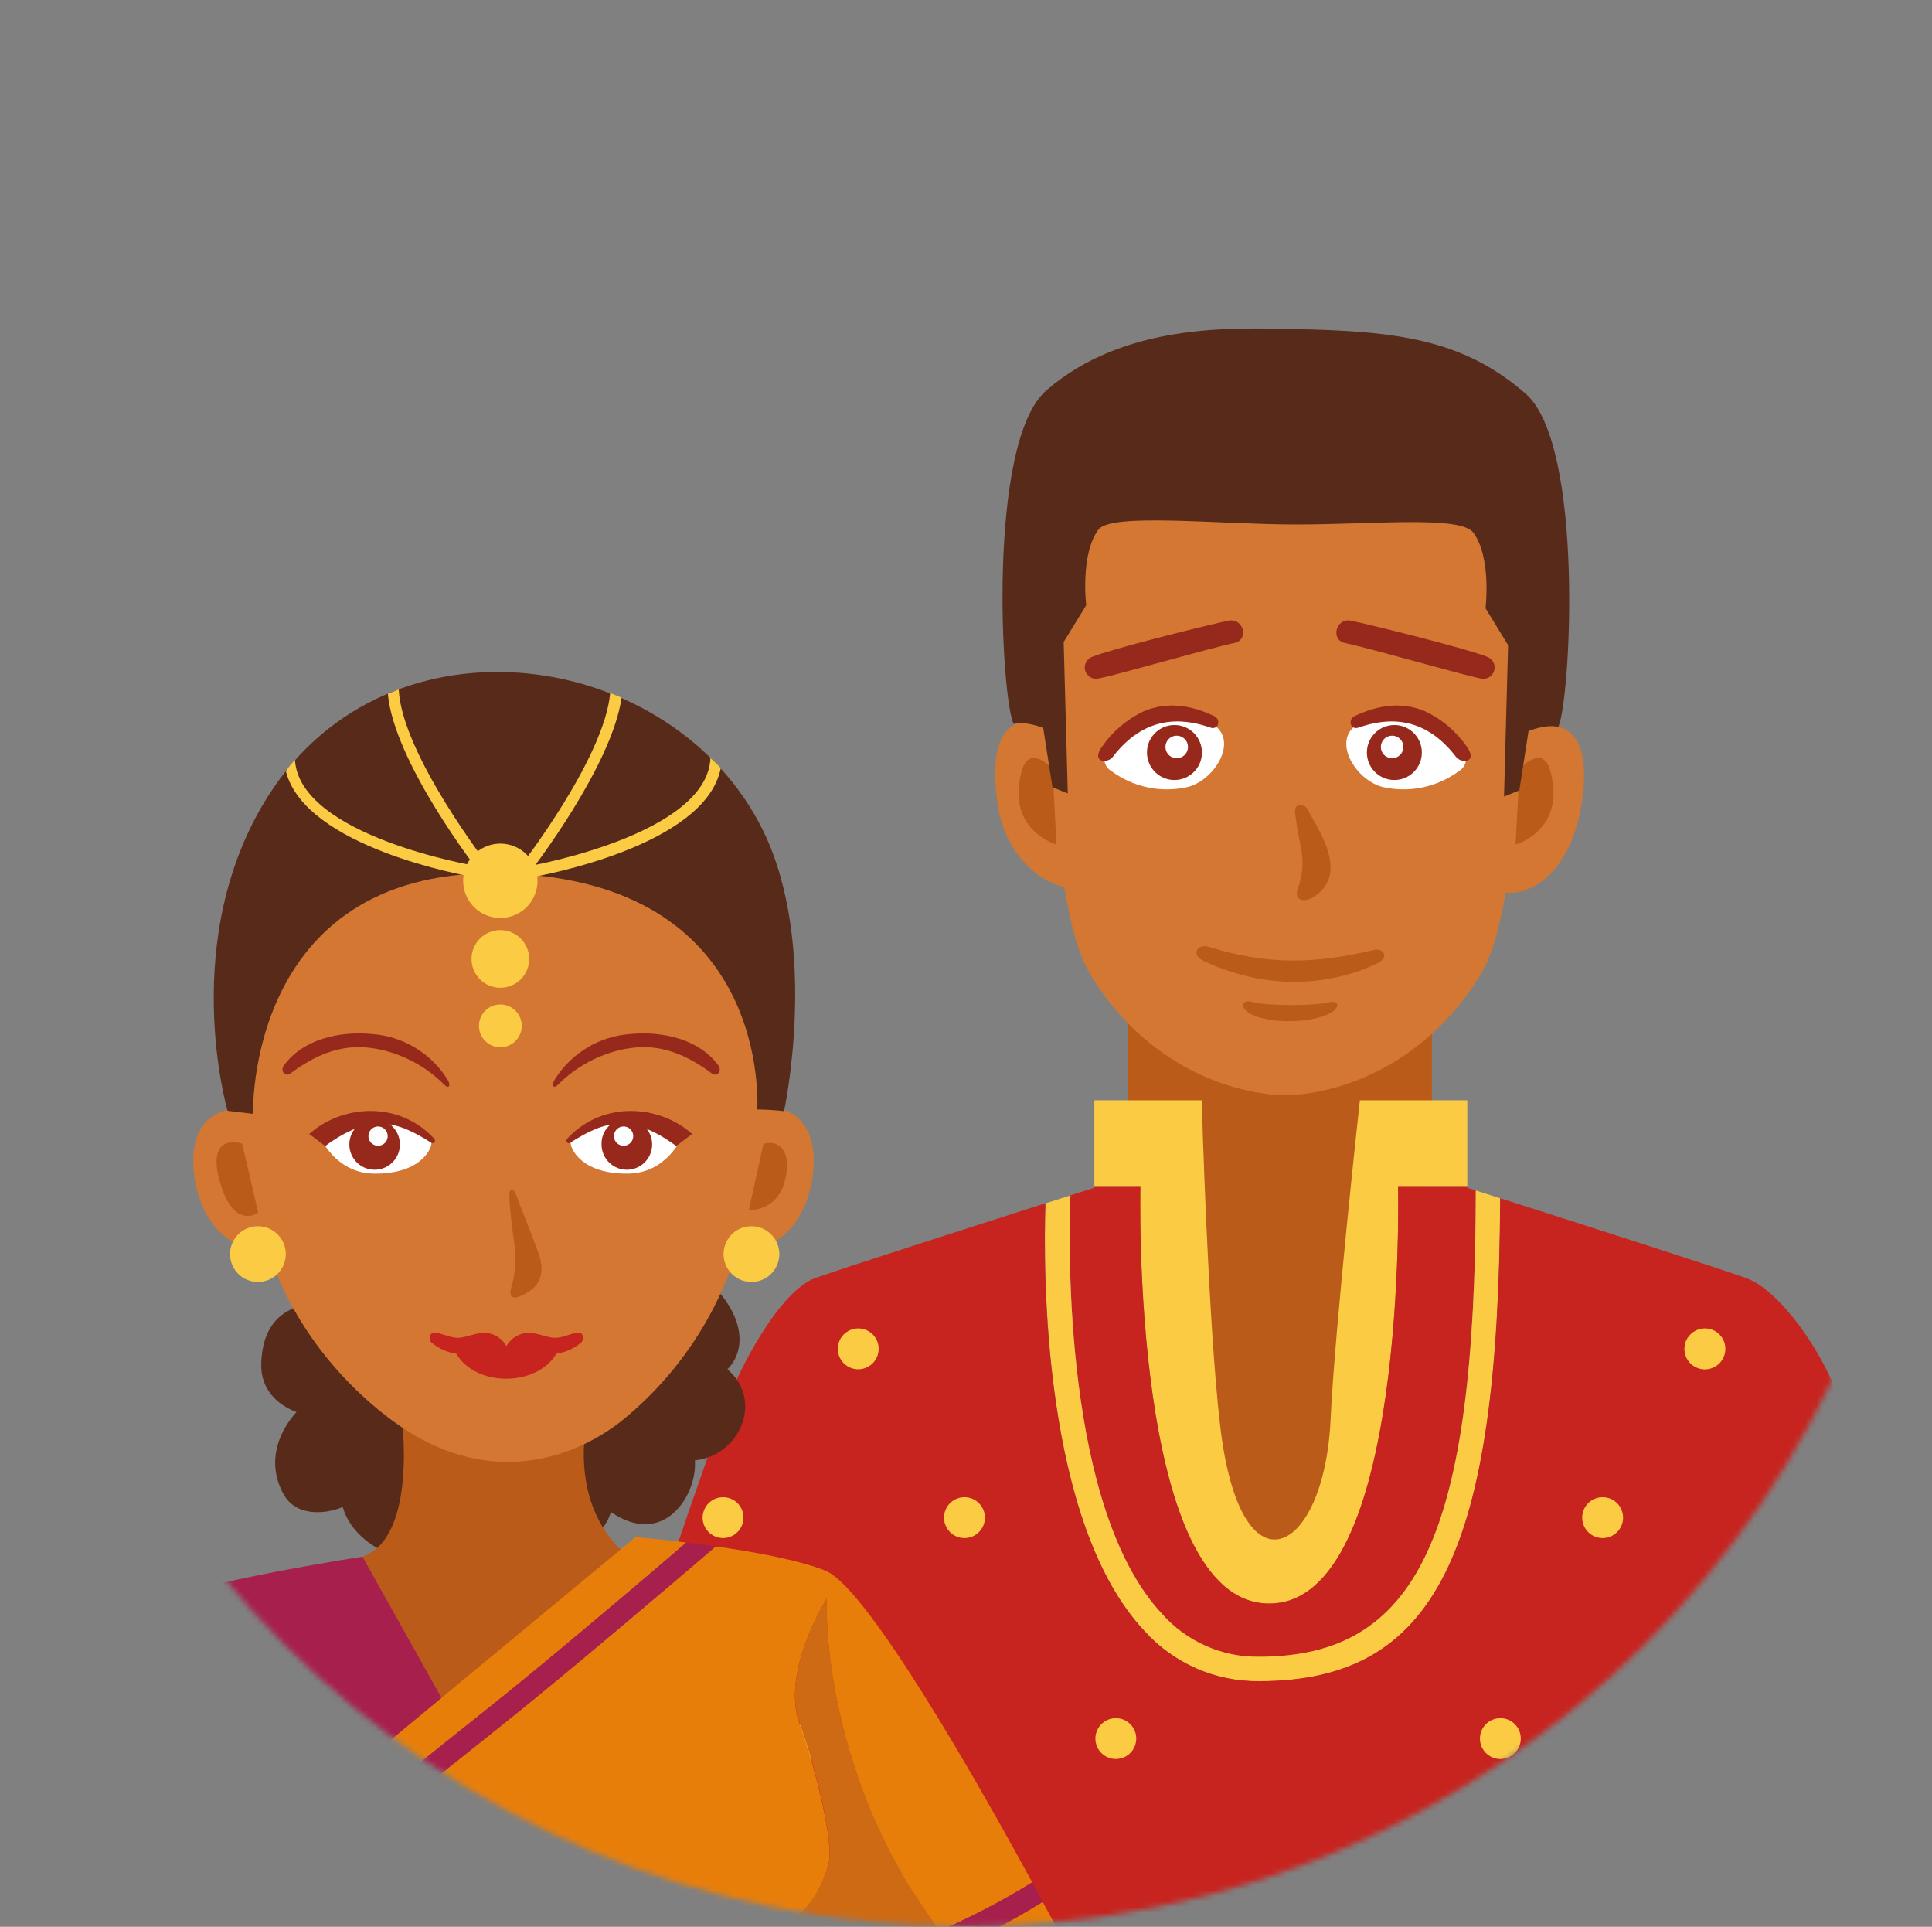 <svg width="343" height="342" viewBox="0 0 343 342" fill="none" xmlns="http://www.w3.org/2000/svg">
<rect x="0" y="0" width="343" height="342" fill="#808080" stroke="none"/>
<mask id="mask0_2261_10797" style="mask-type:luminance" maskUnits="userSpaceOnUse" x="0" y="0" width="343" height="342">
<path d="M171.23 341.91C265.566 341.91 342.04 265.436 342.04 171.1C342.04 76.764 265.566 0.29 171.23 0.29C76.894 0.29 0.42 76.764 0.42 171.1C0.42 265.436 76.894 341.91 171.23 341.91Z" fill="white"/>
</mask>
<g mask="url(#mask0_2261_10797)">
<path d="M227.589 361.26L254.209 206.19V176.19L200.279 179V205.15L226.729 361.35L227.589 361.26Z" fill="#BB5B19"/>
<path d="M270.69 95.79C259.54 74.36 236.64 80.6 228.22 83.79C219.8 80.58 196.9 74.34 185.76 95.79C185.76 95.79 185.47 112.09 186.36 129.94C187.19 146.8 189.06 165.05 193.19 172.27C200.92 185.8 213.91 193.09 225.78 194.27C226.24 194.27 230.17 194.27 230.6 194.27C242.5 193.07 255.51 185.78 263.25 172.27C271.75 157.4 270.69 95.79 270.69 95.79Z" fill="#D37732"/>
<path d="M218 110.18C212.64 111.35 197.24 115.24 194 116.55C193.489 116.708 193.062 117.062 192.813 117.535C192.564 118.007 192.512 118.559 192.67 119.07C192.828 119.581 193.182 120.008 193.654 120.257C194.127 120.506 194.679 120.558 195.19 120.4C198.33 119.8 214.26 115.17 219.19 114.12C221.78 113.55 220.79 109.57 218 110.18Z" fill="#96291B"/>
<path d="M239.938 110.18C245.298 111.35 260.688 115.24 263.938 116.55C264.449 116.709 264.875 117.065 265.124 117.538C265.372 118.012 265.423 118.564 265.264 119.075C265.104 119.586 264.749 120.012 264.275 120.261C263.802 120.509 263.249 120.559 262.738 120.4C259.608 119.8 243.668 115.17 238.738 114.12C236.168 113.55 237.158 109.57 239.938 110.18Z" fill="#96291B"/>
<path d="M232.119 143.61C231.729 142.79 229.729 142.37 229.919 144.18C230.139 146.18 230.539 148.31 230.919 150.3C231.505 152.794 231.313 155.408 230.369 157.79C229.679 160.04 231.759 160.04 232.869 159.41C240.149 155.29 233.529 146.55 232.119 143.61Z" fill="#BB5B19"/>
<path d="M243.999 168.6C233.249 171.13 224.999 171.3 214.659 168.07C212.539 167.4 211.339 169.48 213.729 170.59C226.609 176.59 237.899 174.19 244.529 170.99C246.849 169.89 245.489 168.26 243.999 168.6Z" fill="#BB5B19"/>
<path d="M196.649 133.12C196.416 133.393 196.247 133.713 196.151 134.058C196.056 134.404 196.037 134.766 196.096 135.119C196.155 135.473 196.291 135.809 196.493 136.104C196.696 136.4 196.96 136.647 197.269 136.83C199.198 138.268 201.418 139.268 203.774 139.761C206.13 140.253 208.564 140.225 210.908 139.68C216.118 138.32 220.698 130.14 213.908 127.91C207.118 125.68 201.489 126.3 196.649 133.12Z" fill="white"/>
<path d="M213.389 133.57C213.389 134.535 213.103 135.479 212.566 136.281C212.03 137.084 211.268 137.709 210.376 138.078C209.485 138.448 208.504 138.544 207.557 138.356C206.61 138.168 205.741 137.703 205.058 137.021C204.376 136.338 203.911 135.469 203.723 134.522C203.534 133.575 203.631 132.594 204 131.703C204.37 130.811 204.995 130.049 205.798 129.512C206.6 128.976 207.544 128.69 208.509 128.69C209.15 128.69 209.784 128.816 210.376 129.062C210.968 129.307 211.506 129.666 211.96 130.119C212.413 130.572 212.772 131.11 213.017 131.703C213.263 132.295 213.389 132.929 213.389 133.57Z" fill="#96291B"/>
<path d="M210.91 132.58C210.91 132.976 210.793 133.362 210.573 133.691C210.353 134.02 210.041 134.276 209.676 134.428C209.31 134.579 208.908 134.619 208.52 134.542C208.132 134.464 207.776 134.274 207.496 133.994C207.216 133.715 207.026 133.358 206.949 132.97C206.871 132.582 206.911 132.18 207.062 131.815C207.214 131.449 207.47 131.137 207.799 130.917C208.128 130.697 208.515 130.58 208.91 130.58C209.441 130.58 209.949 130.791 210.324 131.166C210.699 131.541 210.91 132.05 210.91 132.58Z" fill="white"/>
<path d="M215.539 127.09C211.289 125.09 207.079 124.52 203.009 126.27C200.043 127.688 197.499 129.856 195.629 132.56C193.629 135.36 196.629 135.56 197.539 134.37C203.089 127.13 209.539 127.27 214.859 129.14C216.329 129.67 216.839 127.71 215.539 127.09Z" fill="#96291B"/>
<path d="M259.68 133.12C259.912 133.393 260.082 133.713 260.177 134.058C260.272 134.404 260.291 134.766 260.232 135.119C260.173 135.473 260.038 135.809 259.835 136.104C259.633 136.4 259.368 136.647 259.06 136.83C257.132 138.268 254.914 139.268 252.56 139.76C250.205 140.253 247.772 140.225 245.43 139.68C240.22 138.32 235.63 130.14 242.43 127.91C249.23 125.68 254.85 126.3 259.68 133.12Z" fill="white"/>
<path d="M242.67 133.57C242.67 134.535 242.956 135.479 243.492 136.281C244.029 137.084 244.791 137.709 245.682 138.078C246.574 138.448 247.555 138.544 248.502 138.356C249.449 138.168 250.318 137.703 251.001 137.021C251.683 136.338 252.148 135.469 252.336 134.522C252.524 133.575 252.428 132.594 252.058 131.703C251.689 130.811 251.064 130.049 250.261 129.512C249.459 128.976 248.515 128.69 247.55 128.69C246.256 128.693 245.017 129.208 244.102 130.122C243.188 131.037 242.673 132.277 242.67 133.57Z" fill="#96291B"/>
<path d="M245.148 132.58C245.148 132.976 245.266 133.362 245.485 133.691C245.705 134.02 246.018 134.276 246.383 134.428C246.749 134.579 247.151 134.619 247.539 134.542C247.927 134.464 248.283 134.274 248.563 133.994C248.842 133.715 249.033 133.358 249.11 132.97C249.187 132.582 249.148 132.18 248.996 131.815C248.845 131.449 248.588 131.137 248.26 130.917C247.931 130.697 247.544 130.58 247.148 130.58C246.618 130.58 246.109 130.791 245.734 131.166C245.359 131.541 245.148 132.05 245.148 132.58Z" fill="white"/>
<path d="M240.53 127.09C244.77 125.09 248.99 124.52 253.05 126.27C256.018 127.685 258.563 129.854 260.43 132.56C262.43 135.36 259.43 135.56 258.52 134.37C252.97 127.13 246.52 127.27 241.21 129.14C239.73 129.67 239.22 127.71 240.53 127.09Z" fill="#96291B"/>
<path d="M236.079 177.89C232.839 178.64 224.569 178.49 222.529 177.89C220.279 177.23 219.879 178.95 222.259 180.09C225.569 181.66 232.419 181.71 236.079 179.88C237.929 179 237.799 177.49 236.079 177.89Z" fill="#BB5B19"/>
<path d="M189.39 130.66C189.39 130.66 174.27 120.08 177.04 142.28C178.86 156.81 193.75 161.89 195.92 153.9L189.39 130.66Z" fill="#D37732"/>
<path d="M268.509 130.66C268.509 130.66 283.799 121.95 280.849 142.28C278.249 160.28 264.149 161.89 261.969 153.9L268.509 130.66Z" fill="#D37732"/>
<path d="M186.849 136.47L187.569 149.91C187.569 149.91 178.489 147.37 181.399 136.84C182.759 131.89 186.849 136.47 186.849 136.47Z" fill="#BB5B19"/>
<path d="M269.788 136.47L269.068 149.91C269.068 149.91 278.138 147.37 275.238 136.84C273.868 131.89 269.788 136.47 269.788 136.47Z" fill="#BB5B19"/>
<path d="M270.82 69.84C259.65 60.14 247.82 58.76 229.7 58.4C218.85 58.18 199.56 57.31 185.76 69.3C175.17 78.49 177.76 124.13 179.95 128.48C182.13 127.94 185.21 129.21 185.21 129.21L186.85 139.74L189.57 140.83L188.84 113.96L192.84 107.42C192.84 107.42 191.75 98.35 195.02 93.99C197.31 90.99 216.19 93.07 229.93 93.09C243.67 93.11 259.26 91.47 261.56 94.53C264.83 98.89 263.74 107.97 263.74 107.97L267.74 114.5L267.02 141.38L269.74 140.29L271.37 129.76C271.37 129.76 274.46 128.48 276.64 129.03C278.81 124.67 281.4 79 270.82 69.84Z" fill="#582A1A"/>
<path d="M225.339 284.63C250.029 284.63 248.209 210.55 248.209 210.55H260.499V195.3H241.429C241.429 195.3 236.959 235.94 236.229 251.95C235.139 275.95 220.229 284.05 216.619 253.04C214.439 234.52 213.349 195.3 213.349 195.3H194.289V210.55H202.459C202.459 210.55 200.639 284.63 225.339 284.63Z" fill="#FBCB44"/>
<path d="M206.349 286.51C208.501 288.929 211.148 290.856 214.111 292.16C217.074 293.465 220.283 294.116 223.519 294.07C251.819 294.07 261.919 272.37 262.009 211.31L260.499 210.83V210.55H248.209C248.209 210.55 250.029 284.63 225.339 284.63C200.649 284.63 202.459 210.55 202.459 210.55H194.289V210.83L190.039 212.18C189.699 221.16 188.819 267.88 206.349 286.51Z" fill="#C7231F"/>
<path d="M203.178 289.49C205.74 292.338 208.879 294.608 212.386 296.149C215.893 297.691 219.688 298.468 223.518 298.43C254.798 298.43 266.088 275.89 266.348 212.7L262.008 211.31C261.918 272.37 251.818 294.07 223.518 294.07C220.281 294.116 217.073 293.465 214.11 292.16C211.147 290.856 208.5 288.929 206.348 286.51C188.818 267.88 189.698 221.16 190.038 212.18L185.618 213.6C185.218 226 185.138 270.32 203.178 289.49Z" fill="#FBCB44"/>
<path d="M146 365.35C146.29 344.41 149.29 321.1 158.86 301.35C160.54 327.8 162.58 348.21 163.52 364.65C191.61 363.49 219.7 362.15 247.72 359.65C262.16 358.37 276.66 357.89 291.14 357.18C292.14 341.6 293.95 322.8 295.4 299.86C303.74 317.07 307.15 337.17 308.16 356.1C312.98 355.73 317.79 355.36 322.59 354.8C331.903 353.644 341.109 351.745 350.12 349.12C348.953 332.546 346.563 316.082 342.97 299.86C339.4 284.02 331.35 262.46 326.63 248.66C323.68 240.02 316.04 229.05 310.04 226.87C305.42 225.19 278.41 216.54 266.33 212.68C266.07 275.87 254.78 298.41 223.5 298.41C219.669 298.448 215.874 297.671 212.368 296.129C208.861 294.588 205.722 292.318 203.16 289.47C185.16 270.3 185.16 225.94 185.6 213.58C172.6 217.74 148.99 225.31 144.7 226.87C138.7 229.05 131.32 242.2 128.36 250.87C123.64 264.67 116.68 282.96 113.11 298.8C107.92 321.8 106.44 345.92 106.5 367.05C119.673 366.424 132.84 365.857 146 365.35Z" fill="#C7231F"/>
<path d="M171.23 348.18C173.234 348.18 174.86 346.555 174.86 344.55C174.86 342.545 173.234 340.92 171.23 340.92C169.225 340.92 167.6 342.545 167.6 344.55C167.6 346.555 169.225 348.18 171.23 348.18Z" fill="#FBCB44"/>
<path d="M230.06 348.18C232.064 348.18 233.69 346.555 233.69 344.55C233.69 342.545 232.064 340.92 230.06 340.92C228.055 340.92 226.43 342.545 226.43 344.55C226.43 346.555 228.055 348.18 230.06 348.18Z" fill="#FBCB44"/>
<path d="M284.528 348.18C286.533 348.18 288.158 346.555 288.158 344.55C288.158 342.545 286.533 340.92 284.528 340.92C282.524 340.92 280.898 342.545 280.898 344.55C280.898 346.555 282.524 348.18 284.528 348.18Z" fill="#FBCB44"/>
<path d="M171.23 273.01C173.234 273.01 174.86 271.385 174.86 269.38C174.86 267.375 173.234 265.75 171.23 265.75C169.225 265.75 167.6 267.375 167.6 269.38C167.6 271.385 169.225 273.01 171.23 273.01Z" fill="#FBCB44"/>
<path d="M284.528 273.01C286.533 273.01 288.158 271.385 288.158 269.38C288.158 267.375 286.533 265.75 284.528 265.75C282.524 265.75 280.898 267.375 280.898 269.38C280.898 271.385 282.524 273.01 284.528 273.01Z" fill="#FBCB44"/>
<path d="M131.998 269.38C131.998 270.098 131.785 270.8 131.387 271.397C130.988 271.994 130.421 272.459 129.757 272.734C129.094 273.008 128.364 273.08 127.66 272.94C126.956 272.8 126.309 272.454 125.802 271.947C125.294 271.439 124.948 270.792 124.808 270.088C124.668 269.384 124.74 268.654 125.015 267.991C125.289 267.328 125.755 266.761 126.352 266.362C126.949 265.963 127.65 265.75 128.368 265.75C128.845 265.749 129.318 265.842 129.759 266.024C130.2 266.206 130.601 266.473 130.938 266.81C131.275 267.148 131.543 267.548 131.725 267.989C131.907 268.43 132 268.903 131.998 269.38Z" fill="#FBCB44"/>
<path d="M324.47 273.01C326.475 273.01 328.1 271.385 328.1 269.38C328.1 267.375 326.475 265.75 324.47 265.75C322.465 265.75 320.84 267.375 320.84 269.38C320.84 271.385 322.465 273.01 324.47 273.01Z" fill="#FBCB44"/>
<path d="M201.729 308.6C201.729 309.318 201.516 310.02 201.117 310.617C200.718 311.214 200.151 311.679 199.488 311.954C198.825 312.228 198.095 312.3 197.391 312.16C196.686 312.02 196.04 311.674 195.532 311.167C195.024 310.659 194.679 310.012 194.538 309.308C194.398 308.604 194.47 307.874 194.745 307.211C195.02 306.548 195.485 305.981 196.082 305.582C196.679 305.183 197.381 304.97 198.099 304.97C199.061 304.97 199.985 305.352 200.666 306.033C201.346 306.714 201.729 307.637 201.729 308.6Z" fill="#FBCB44"/>
<path d="M148.35 308.6C148.35 309.318 148.137 310.02 147.738 310.617C147.339 311.214 146.772 311.679 146.109 311.954C145.446 312.228 144.716 312.3 144.012 312.16C143.308 312.02 142.661 311.674 142.153 311.167C141.645 310.659 141.3 310.012 141.16 309.308C141.02 308.604 141.091 307.874 141.366 307.211C141.641 306.548 142.106 305.981 142.703 305.582C143.3 305.183 144.002 304.97 144.72 304.97C145.683 304.97 146.606 305.352 147.287 306.033C147.967 306.714 148.35 307.637 148.35 308.6Z" fill="#FBCB44"/>
<path d="M155.998 239.42C155.998 240.138 155.785 240.84 155.387 241.437C154.988 242.034 154.421 242.499 153.757 242.774C153.094 243.048 152.364 243.12 151.66 242.98C150.956 242.84 150.309 242.494 149.802 241.987C149.294 241.479 148.948 240.832 148.808 240.128C148.668 239.424 148.74 238.694 149.015 238.031C149.289 237.368 149.755 236.801 150.352 236.402C150.949 236.003 151.65 235.79 152.368 235.79C153.331 235.79 154.254 236.172 154.935 236.853C155.616 237.534 155.998 238.457 155.998 239.42Z" fill="#FBCB44"/>
<path d="M306.319 239.42C306.321 240.14 306.109 240.845 305.71 241.445C305.312 242.045 304.744 242.513 304.079 242.79C303.414 243.067 302.682 243.141 301.975 243.001C301.268 242.862 300.619 242.516 300.109 242.007C299.599 241.499 299.251 240.85 299.11 240.144C298.968 239.437 299.04 238.705 299.315 238.039C299.59 237.374 300.057 236.805 300.656 236.404C301.255 236.004 301.959 235.79 302.679 235.79C303.157 235.789 303.63 235.882 304.071 236.063C304.513 236.245 304.914 236.512 305.252 236.85C305.59 237.187 305.859 237.588 306.042 238.029C306.225 238.47 306.319 238.943 306.319 239.42Z" fill="#FBCB44"/>
<path d="M118.94 340.73C118.94 341.448 118.727 342.15 118.328 342.747C117.929 343.344 117.362 343.809 116.699 344.084C116.036 344.359 115.306 344.43 114.602 344.29C113.897 344.15 113.251 343.805 112.743 343.297C112.235 342.789 111.89 342.143 111.749 341.438C111.609 340.734 111.681 340.004 111.956 339.341C112.231 338.678 112.696 338.111 113.293 337.712C113.89 337.313 114.592 337.1 115.31 337.1C116.272 337.103 117.193 337.486 117.874 338.166C118.554 338.846 118.937 339.768 118.94 340.73Z" fill="#FBCB44"/>
<path d="M269.998 308.6C269.998 309.318 269.785 310.02 269.387 310.617C268.988 311.214 268.421 311.679 267.757 311.954C267.094 312.228 266.364 312.3 265.66 312.16C264.956 312.02 264.309 311.674 263.802 311.167C263.294 310.659 262.948 310.012 262.808 309.308C262.668 308.604 262.74 307.874 263.015 307.211C263.289 306.548 263.755 305.981 264.352 305.582C264.949 305.183 265.65 304.97 266.368 304.97C267.331 304.97 268.254 305.352 268.935 306.033C269.616 306.714 269.998 307.637 269.998 308.6Z" fill="#FBCB44"/>
<path d="M312.489 308.6C312.489 309.318 312.276 310.02 311.877 310.617C311.478 311.214 310.911 311.679 310.248 311.954C309.584 312.228 308.854 312.3 308.15 312.16C307.446 312.02 306.799 311.674 306.292 311.167C305.784 310.659 305.438 310.012 305.298 309.308C305.158 308.604 305.23 307.874 305.505 307.211C305.78 306.548 306.245 305.981 306.842 305.582C307.439 305.183 308.141 304.97 308.858 304.97C309.82 304.973 310.742 305.356 311.422 306.036C312.103 306.716 312.486 307.638 312.489 308.6Z" fill="#FBCB44"/>
<path d="M338.999 343.82C341.004 343.82 342.629 342.195 342.629 340.19C342.629 338.185 341.004 336.56 338.999 336.56C336.994 336.56 335.369 338.185 335.369 340.19C335.369 342.195 336.994 343.82 338.999 343.82Z" fill="#FBCB44"/>
<path d="M129.15 243.05C137.22 234.75 120.67 217.64 109.94 225.99C100.31 217.39 88.2 213.18 79.59 224.57C70.93 220.06 61.37 220.75 59.989 231.41C59.94 231.41 59.919 231.36 59.859 231.36C51.859 230.64 46.58 233.63 46.38 242.14C46.279 246.48 49.099 249.32 52.63 250.63C48.999 254.69 47.48 260.04 50.359 265.25C52.419 268.98 57.23 268.96 60.849 267.5C63.469 276.68 78.62 280.59 85.46 273.84C91.46 277.99 105.9 276.9 108.46 268.39C117.87 274.83 123.81 265.39 123.37 259.22C131.31 258.36 135.65 248.64 129.15 243.05Z" fill="#582A1A"/>
<path d="M71.28 251.06C71.28 251.06 74.28 272.85 64.35 276.31C57.05 278.87 82.17 315.42 82.17 315.42L95.54 314.42L112.37 276.8C112.37 276.8 100.49 269.87 104.45 250.56C107.64 235 71.28 251.06 71.28 251.06Z" fill="#BB5B19"/>
<path d="M143.369 200.72C141.369 196.82 137.989 196.49 135.889 196.98C137.739 177.98 137.689 149.48 89.799 149.48C79.679 149.48 36.799 148.78 43.189 197.1C41.678 196.759 40.096 196.93 38.691 197.585C37.287 198.24 36.14 199.343 35.429 200.72C32.429 206.41 35.429 220.52 44.829 221.51C45.919 221.63 46.829 221.69 47.519 221.71C51.219 233.55 59.329 244.57 69.829 252.29C86.009 264.17 101.309 259.29 110.259 252.29C120.055 244.395 127.255 233.742 130.929 221.71C131.709 221.71 132.679 221.65 133.929 221.51C143.369 220.52 146.339 206.41 143.369 200.72Z" fill="#D37732"/>
<path d="M42.999 203C42.999 203 36.289 200.7 39.159 210.18C41.639 218.35 45.839 215.25 45.839 215.25L42.999 203Z" fill="#BB5B19"/>
<path d="M135.549 203L132.949 214.76C132.949 214.76 137.949 215.2 139.389 209.44C140.499 205.14 138.899 202.16 135.549 203Z" fill="#BB5B19"/>
<path d="M56.76 201.64C56.76 201.64 59.4 208.24 66.41 208.32C74.76 208.42 76.65 203.83 76.6 202.86C76.55 201.89 74.25 200.4 71.6 199.58C68.95 198.76 61.38 197.52 56.76 201.64Z" fill="white"/>
<path d="M121.159 201.64C121.159 201.64 118.519 208.24 111.509 208.32C103.159 208.42 101.279 203.83 101.319 202.86C101.359 201.89 103.669 200.4 106.319 199.58C108.969 198.76 116.539 197.52 121.159 201.64Z" fill="white"/>
<path d="M77.099 202.12C70.579 195.12 60.439 196.26 54.879 201.31C55.879 201.93 56.679 202.67 57.729 203.42C65.899 197.42 70.589 199.04 76.599 202.86C76.999 203.13 77.459 202.51 77.099 202.12Z" fill="#96291B"/>
<path d="M66.51 207.63C68.989 207.63 70.999 205.62 70.999 203.14C70.999 200.66 68.989 198.65 66.51 198.65C64.03 198.65 62.02 200.66 62.02 203.14C62.02 205.62 64.03 207.63 66.51 207.63Z" fill="#96291B"/>
<path d="M68.83 201.65C68.832 201.989 68.733 202.321 68.546 202.604C68.359 202.887 68.092 203.107 67.779 203.238C67.466 203.369 67.122 203.403 66.789 203.338C66.456 203.272 66.151 203.109 65.911 202.869C65.671 202.629 65.508 202.324 65.442 201.991C65.377 201.658 65.412 201.314 65.542 201.001C65.673 200.688 65.894 200.421 66.176 200.234C66.459 200.047 66.791 199.948 67.13 199.95C67.353 199.95 67.574 199.994 67.781 200.079C67.987 200.165 68.174 200.29 68.332 200.448C68.49 200.606 68.615 200.793 68.701 200.999C68.786 201.206 68.83 201.427 68.83 201.65Z" fill="white"/>
<path d="M100.689 202.12C107.209 195.12 117.349 196.26 122.909 201.31C121.909 201.93 121.109 202.67 120.059 203.42C111.889 197.42 107.199 199.04 101.189 202.86C100.749 203.13 100.329 202.51 100.689 202.12Z" fill="#96291B"/>
<path d="M106.799 203.14C106.799 204.028 107.062 204.897 107.556 205.635C108.05 206.374 108.752 206.95 109.573 207.289C110.394 207.629 111.297 207.717 112.168 207.543C113.04 207.369 113.84 206.94 114.467 206.311C115.095 205.682 115.522 204.881 115.694 204.01C115.866 203.138 115.776 202.235 115.434 201.415C115.093 200.595 114.516 199.894 113.776 199.402C113.036 198.91 112.167 198.648 111.279 198.65C110.683 198.626 110.089 198.726 109.534 198.943C108.979 199.16 108.475 199.49 108.054 199.912C107.633 200.334 107.304 200.839 107.088 201.395C106.872 201.95 106.773 202.544 106.799 203.14Z" fill="#96291B"/>
<path d="M109 201.65C108.998 201.989 109.097 202.321 109.284 202.604C109.471 202.887 109.738 203.107 110.051 203.238C110.364 203.369 110.709 203.403 111.041 203.338C111.374 203.272 111.679 203.109 111.919 202.869C112.159 202.629 112.322 202.324 112.388 201.991C112.453 201.658 112.419 201.314 112.288 201.001C112.157 200.688 111.937 200.421 111.654 200.234C111.371 200.047 111.039 199.948 110.7 199.95C110.477 199.95 110.256 199.994 110.049 200.079C109.843 200.165 109.656 200.29 109.498 200.448C109.34 200.606 109.215 200.793 109.129 200.999C109.044 201.206 109 201.427 109 201.65Z" fill="white"/>
<path d="M65.938 183.53C60.278 183.01 53.798 184.44 50.388 189.13C49.738 190.03 50.548 191.3 51.648 190.48C58.798 185.1 63.908 185.65 67.068 186.2C71.552 187.095 75.667 189.306 78.888 192.55C79.658 193.33 80.148 192.71 79.408 191.55C77.956 189.245 75.978 187.316 73.636 185.922C71.295 184.529 68.657 183.709 65.938 183.53Z" fill="#96291B"/>
<path d="M112 183.53C117.66 183.01 124.14 184.44 127.55 189.13C128.2 190.03 127.4 191.3 126.29 190.48C119.14 185.1 114.03 185.65 110.87 186.2C106.386 187.095 102.271 189.306 99.05 192.55C98.28 193.33 97.79 192.71 98.53 191.55C99.983 189.245 101.961 187.316 104.302 185.922C106.643 184.529 109.281 183.709 112 183.53Z" fill="#96291B"/>
<path d="M95.999 223.84C95.668 222.07 92.678 215.05 91.829 212.57C91.079 210.43 90.368 211.04 90.418 212.41C90.508 214.72 90.918 217.94 91.249 220.33C91.738 223.077 91.567 225.902 90.749 228.57C90.258 230.57 91.428 230.43 92.138 230.15C95.168 228.91 96.569 227.18 95.999 223.84Z" fill="#BB5B19"/>
<path d="M135.47 147.43C119.63 115.09 69.14 107.5 47.69 141.16C31.47 166.6 40.4 197.16 40.4 197.16L44.92 197.71C44.92 197.71 43.69 154.71 87.92 155.01C135.44 155.34 134.58 193.52 134.45 196.93C136.037 196.944 137.623 197.041 139.2 197.22C139.2 197.22 145.55 168 135.47 147.43Z" fill="#582A1A"/>
<path d="M95.428 156.34C95.428 157.645 95.041 158.921 94.316 160.007C93.591 161.092 92.56 161.938 91.354 162.438C90.148 162.937 88.821 163.068 87.541 162.813C86.261 162.559 85.085 161.93 84.162 161.007C83.239 160.084 82.61 158.908 82.355 157.628C82.101 156.347 82.231 155.02 82.731 153.814C83.231 152.608 84.076 151.578 85.162 150.852C86.247 150.127 87.523 149.74 88.829 149.74C90.579 149.74 92.258 150.435 93.495 151.673C94.733 152.911 95.428 154.59 95.428 156.34Z" fill="#FBCB44"/>
<path d="M88.829 175.33C91.657 175.33 93.949 173.038 93.949 170.21C93.949 167.382 91.657 165.09 88.829 165.09C86.001 165.09 83.709 167.382 83.709 170.21C83.709 173.038 86.001 175.33 88.829 175.33Z" fill="#FBCB44"/>
<path d="M88.829 185.89C90.928 185.89 92.629 184.189 92.629 182.09C92.629 179.991 90.928 178.29 88.829 178.29C86.731 178.29 85.029 179.991 85.029 182.09C85.029 184.189 86.731 185.89 88.829 185.89Z" fill="#FBCB44"/>
<path d="M52.37 134.91C51.751 135.506 51.21 136.178 50.76 136.91C54.18 150.42 82.81 155.46 84.15 155.69L84.48 153.69C84.16 153.67 53.22 148.37 52.37 134.91Z" fill="#FBCB44"/>
<path d="M126.129 134.53V134.6C125.469 148.16 94.299 153.66 93.969 153.72L94.309 155.72C95.659 155.49 125.219 150.28 127.959 136.34C127.509 135.81 126.259 134.64 126.129 134.53Z" fill="#FBCB44"/>
<path d="M70.789 122.36C70.329 122.57 68.859 123.13 68.859 123.15C69.939 135.27 84.709 154.32 85.349 155.15L86.919 153.93C86.759 153.72 71.309 133.8 70.789 122.36Z" fill="#FBCB44"/>
<path d="M108.329 123C107.329 134.53 92.439 153.71 92.279 153.91L93.849 155.13C94.469 154.33 108.649 135.96 110.349 123.83C109.649 123.55 109.179 123.34 108.329 123Z" fill="#FBCB44"/>
<path d="M102.529 236.55C100.979 236.76 99.528 237.69 97.899 237.41C96.829 237.22 95.809 236.84 94.749 236.65C93.805 236.479 92.832 236.607 91.964 237.016C91.096 237.425 90.378 238.094 89.909 238.93C89.441 238.095 88.724 237.426 87.858 237.017C86.993 236.609 86.021 236.48 85.079 236.65C84.008 236.84 82.989 237.22 81.919 237.41C80.319 237.69 78.839 236.76 77.289 236.55C76.219 236.4 75.969 237.79 76.678 238.36C77.916 239.383 79.41 240.047 80.999 240.28C82.759 243.28 86.359 244.73 89.889 244.72C93.419 244.72 97.019 243.25 98.779 240.28C100.369 240.045 101.866 239.381 103.109 238.36C103.849 237.79 103.599 236.4 102.529 236.55Z" fill="#C7231F"/>
<path d="M127.089 274.49C125.239 274.23 123.469 274 121.819 273.79C113.039 281.32 96.369 295.49 85.229 304.3C72.489 314.39 42.319 338.85 31.229 347.82L30.969 353.13C38.359 347.13 73.599 318.52 87.649 307.4C100.149 297.54 119.499 281 127.089 274.49Z" fill="#A71F4C"/>
<path d="M121.88 357.5C144.296 356.227 166.041 349.388 185.15 337.6C184.59 336.6 183.95 335.36 183.25 334.09C164.638 345.546 143.485 352.23 121.67 353.55L121.88 357.5Z" fill="#A71F4C"/>
<path d="M85.228 304.3C96.368 295.49 113.039 281.3 121.819 273.79C116.659 273.17 112.819 272.85 112.819 272.85L78.739 301.07L37.478 334.74C38.105 336.792 39.024 338.742 40.209 340.53C54.048 329.35 75.118 312.31 85.228 304.3Z" fill="#E87E0A"/>
<path d="M130.69 343.89C143.23 343.89 146.53 333.57 147.19 330.27C147.85 326.97 145.19 315.09 141.91 305.85C138.63 296.61 146.78 283.74 146.78 283.74C146.78 283.74 145.54 308.24 161.05 334.23C162.51 336.68 164.76 339.72 166.64 342.75C172.387 340.285 177.939 337.39 183.25 334.09C173.98 317.09 154.02 281.78 146.53 278.79C141.83 276.91 134.02 275.48 127.09 274.49C119.5 281.01 100.15 297.49 87.69 307.4C77.6 315.4 56.61 332.4 42.83 343.55C46.68 347.15 51.35 348.21 54.7 348.84C66.58 351.07 118.15 343.89 130.69 343.89Z" fill="#E87E0A"/>
<path d="M95.65 367.56C111.82 366.72 128 366.07 144.18 365.42C146.7 365 149.18 364.52 151.48 363.94C167.32 359.94 188.12 343.14 188.12 343.14C188.12 343.14 187.01 341.04 185.12 337.6C179.825 340.907 174.289 343.812 168.56 346.29C170.64 350.73 170.81 354.64 164.98 356.02C153.76 358.66 89.73 362.62 89.73 362.62L59.42 367L95.42 367.58C95.51 367.61 95.56 367.56 95.65 367.56Z" fill="#E87E0A"/>
<path d="M31.27 347.82L40.27 340.53C39.085 338.742 38.166 336.791 37.54 334.74L31.689 339.51L31.27 347.82Z" fill="#CE6A14"/>
<path d="M164.999 356C170.829 354.62 170.659 350.71 168.579 346.27C153.806 352.774 137.985 356.571 121.869 357.48L121.659 353.48C137.181 352.58 152.419 348.923 166.659 342.68C164.779 339.68 162.529 336.61 161.069 334.16C145.559 308.16 146.799 283.67 146.799 283.67C146.799 283.67 138.629 296.54 141.929 305.78C145.229 315.02 147.869 326.9 147.209 330.2C146.549 333.5 143.209 343.82 130.709 343.82C118.209 343.82 66.599 351 54.709 348.77C51.359 348.14 46.709 347.08 42.839 343.48C37.429 347.85 33.099 351.37 31.019 353.06L30.369 366.51L59.429 366.97L89.769 362.55C89.769 362.55 153.789 358.66 164.999 356Z" fill="#CE6A14"/>
<path d="M64.349 276.31C64.349 276.31 41.579 279.78 28.709 283.74C15.839 287.7 4.779 310.4 -2.981 328.29C-11.561 348.1 -12.051 349.42 -12.051 349.42H-12.001L19.359 361.63L31.679 340.15L78.379 301.37L64.349 276.31Z" fill="#A71F4C"/>
<path d="M45.79 227.55C48.524 227.55 50.74 225.334 50.74 222.6C50.74 219.866 48.524 217.65 45.79 217.65C43.056 217.65 40.84 219.866 40.84 222.6C40.84 225.334 43.056 227.55 45.79 227.55Z" fill="#FBCB44"/>
<path d="M138.359 222.6C138.359 223.577 138.07 224.532 137.528 225.345C136.986 226.158 136.216 226.792 135.315 227.168C134.413 227.544 133.42 227.645 132.462 227.458C131.503 227.271 130.621 226.805 129.926 226.118C129.232 225.43 128.757 224.553 128.56 223.596C128.364 222.639 128.455 221.646 128.822 220.74C129.189 219.835 129.815 219.058 130.623 218.509C131.43 217.959 132.382 217.66 133.359 217.65C134.013 217.644 134.662 217.767 135.269 218.012C135.875 218.258 136.427 218.622 136.892 219.082C137.356 219.542 137.726 220.09 137.977 220.694C138.229 221.298 138.359 221.946 138.359 222.6Z" fill="#FBCB44"/>
</g>
</svg>
